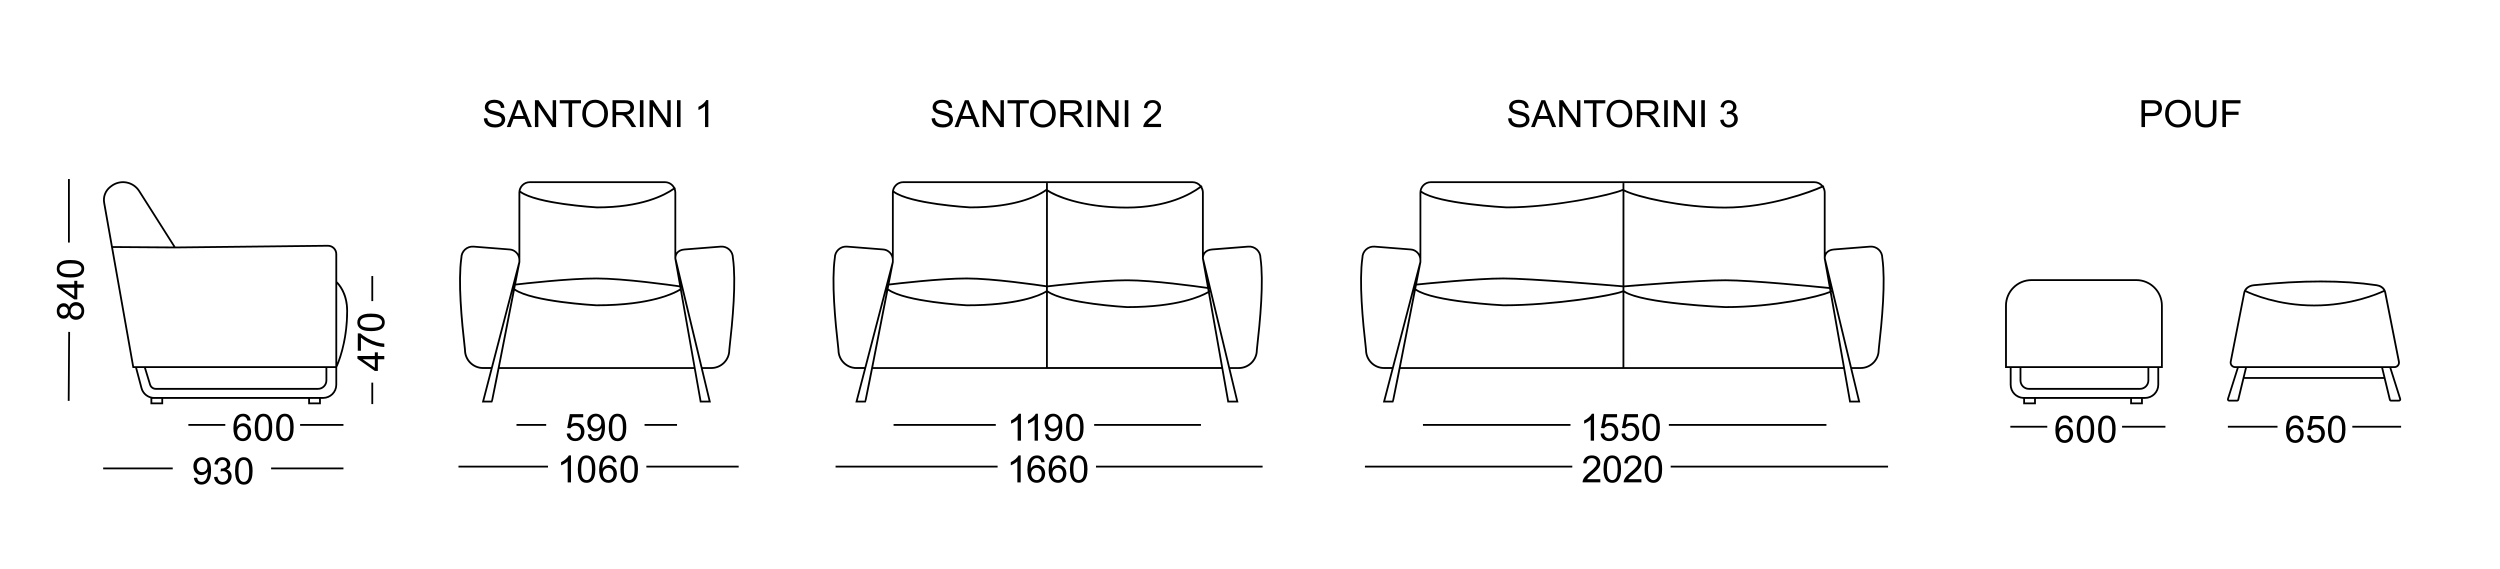 <?xml version="1.0" encoding="utf-8"?>
<!-- Generator: Adobe Illustrator 27.6.1, SVG Export Plug-In . SVG Version: 6.00 Build 0)  -->
<svg version="1.1" id="Layer_2_copy" xmlns="http://www.w3.org/2000/svg" xmlns:xlink="http://www.w3.org/1999/xlink" x="0px"
	 y="0px" viewBox="0 0 1379 314" style="enable-background:new 0 0 1379 314;" xml:space="preserve">
<g>
	<path d="M186,155.28v-15.12c0-1.37-0.54-2.66-1.52-3.63c-0.98-0.97-2.24-1.47-3.65-1.47L96.77,136L77.2,105.13
		c-1.68-2.64-4.41-4.46-7.49-4.99c-3.08-0.53-6.26,0.28-8.73,2.21l-0.49,0.38c-2.8,2.2-4.15,5.74-3.53,9.25l16.05,90.61l0.07,0.41
		h1.51l2.98,11.22c0.72,2.7,2.82,4.73,5.42,5.47V223h7v-3h80v3h7v-3h1.22c4.29,0,7.78-3.49,7.78-7.78V203v-0.39
		c0.6-1.26,6-13.17,6-31.11C192,161.26,187.01,156.2,186,155.28z M61.11,103.51l0.49-0.38c2.24-1.76,5.13-2.49,7.94-2.01
		c2.81,0.48,5.29,2.14,6.82,4.54l19.24,30.33l-33.4-0.24l-4.24-23.95C57.39,108.66,58.6,105.48,61.11,103.51z M62.37,136.75
		L96.22,137l0,0l0.26,0l0.01,0v0l84.35-0.95c1.08,0.01,2.15,0.41,2.93,1.19s1.22,1.81,1.22,2.92V202H73.92L62.37,136.75z
		 M179.54,203v6.86c0,2.28-1.86,4.14-4.14,4.14H85.93c-1.23,0-2.3-0.79-2.67-1.97L80.51,203H179.54z M89,222h-5v-2h1.09H89V222z
		 M176,222h-5v-2h5V222z M185,212.22c0,3.74-3.04,6.78-6.78,6.78H177h-7H90h-4.91c-3.07,0-5.76-2.07-6.55-5.03L75.63,203h3.83
		l2.85,9.32c0.49,1.6,1.95,2.68,3.62,2.68h89.47c2.84,0,5.14-2.31,5.14-5.14V203H185V212.22z M186,200.06v-43.34
		c1.6,1.8,5,6.59,5,14.78C191,185.51,187.68,195.77,186,200.06z"/>
	<path d="M266.44,203.5h4.19l-4.81,18.5h5.5c0.47,0,0.47,0,2.94-12.43c0.37-1.87,0.77-3.91,1.2-6.07h48.29h11.27h47.76l3.2,18.09
		l0.07,0.41h6.09l-4.45-18.5h4.64c5.76,0,10.44-4.68,10.44-10.38c1.91-16.79,3.87-37.75,2-50.9c0-1.86-0.79-3.66-2.15-4.92
		s-3.22-1.91-5.08-1.76l-20.01,1.58c-2.05,0.16-3.59,0.94-4.52,2.19v-33.06c0-0.77-0.15-1.5-0.4-2.18c0.06-0.05,0.13-0.1,0.19-0.15
		l-0.61-0.79c-0.01,0-0.01,0.01-0.02,0.01c-1.08-1.88-3.1-3.14-5.42-3.14h-74.51c-3.45,0-6.25,2.8-6.25,6.25v33.74
		c-1.03-1.59-2.76-2.71-4.76-2.86l-20.01-1.58c-1.86-0.15-3.71,0.5-5.08,1.76c-1.37,1.27-2.15,3.06-2.15,4.85
		c-1.87,13.22,0.09,34.18,2,50.92C256,198.82,260.68,203.5,266.44,203.5z M270.93,221h-3.82l15.8-60.74
		C277.99,185.51,271.75,217.32,270.93,221z M335.02,202.5h-11.27h-48.09c1.17-5.92,2.49-12.65,3.81-19.4
		c1.58-8.07,3.16-16.13,4.46-22.78c9.98,6.62,43.58,8.51,45.06,8.59c30.11,0,43.23-6.79,46.16-8.58l7.46,42.17H335.02z
		 M284.48,157.45c3.35-0.39,29.2-3.36,44.5-3.36c15.33,0,42.44,3.86,45.83,4.35l0.14,0.82c-1.92,1.26-14.54,8.64-45.95,8.64
		c-0.36-0.02-35.64-2-44.88-8.66C284.25,158.63,284.37,158.04,284.48,157.45z M386.89,221l-11.07-62.59L390.87,221H386.89z
		 M377.61,138.1l20.01-1.58c1.6-0.13,3.14,0.41,4.32,1.5c1.18,1.09,1.83,2.58,1.84,4.26c1.85,13.11-0.1,33.99-2,50.78
		c0,5.21-4.24,9.44-9.44,9.44h-4.88l-14.44-60.06v-0.07C373.07,139.89,374.73,138.33,377.61,138.1z M292.25,100.97h74.51
		c1.99,0,3.7,1.12,4.59,2.75c-4.94,3.5-17.58,10.18-42.05,10.18c-0.34-0.02-33.57-2.01-42.2-8.67
		C287.57,102.81,289.7,100.97,292.25,100.97z M287,106.4c9.55,6.55,40.88,8.43,42.27,8.51c24.48,0,37.32-6.64,42.48-10.24
		c0.16,0.5,0.26,1.01,0.26,1.56v36.15c0,0.04-0.01,0.08-0.01,0.12h0.01l0.01,0.09l-0.01,0l2.62,14.82
		c-4.51-0.65-30.65-4.31-45.64-4.31c-14.95,0-39.91,2.82-44.3,3.33c1.34-6.87,2.25-11.51,2.3-11.81l0-1.27l0.01,0
		c0-0.08-0.01-0.16-0.01-0.24L287,106.4z M255,142.21c0-1.61,0.65-3.1,1.83-4.19c1.18-1.09,2.72-1.62,4.32-1.5l20.01,1.58
		c2.71,0.21,4.84,2.51,4.84,5.24v0.04v1.05l-15.11,58.06h-4.45c-5.21,0-9.44-4.24-9.44-9.5C255.09,176.27,253.14,155.39,255,142.21z
		"/>
	<path d="M693.62,137.29c-1.37-1.27-3.23-1.91-5.08-1.76l-20.01,1.58c-2.05,0.16-3.59,0.94-4.52,2.19v-33.06
		c0-1.17-0.33-2.26-0.89-3.19c0,0,0.01-0.01,0.01-0.01l0.16-0.13l-0.61-0.79l-0.15,0.11c-1.15-1.37-2.87-2.24-4.79-2.24H498.25
		c-3.45,0-6.25,2.8-6.25,6.25v33.74c-1.03-1.59-2.76-2.71-4.76-2.86l-20.01-1.58c-1.86-0.15-3.71,0.5-5.08,1.76
		c-1.37,1.27-2.15,3.06-2.15,4.85c-1.87,13.22,0.09,34.18,2,50.92c0,5.76,4.68,10.44,10.44,10.44h4.19l-4.81,18.5h5.5
		c0.47,0,0.47,0,2.94-12.43c0.37-1.87,0.77-3.91,1.2-6.07h48.29h11.27h132.76l3.2,18.09l0.07,0.41h6.09l-4.45-18.5h4.64
		c5.76,0,10.44-4.68,10.44-10.38c1.91-16.79,3.87-37.75,2-50.9C695.77,140.35,694.98,138.55,693.62,137.29z M663.01,106.23v36.15
		c0,0.04-0.01,0.08-0.01,0.12h0.01l0.01,0.09l-0.01,0l2.78,15.7c-6.24-0.9-30.09-4.19-44.08-4.19c-14.84,0-39.68,2.86-43.71,3.34
		L578,105.8c6.06,3.9,21.72,9.2,43.5,9.2c22.48,0,35.56-7.49,40.81-11.35C662.74,104.42,663.01,105.29,663.01,106.23z
		 M666.82,158.41l0.01,0.02c0,0,0,0,0,0L666.82,158.41z M667.13,160.15l-0.12-0.68c0.03,0,0.05,0.01,0.07,0.01l0.16,0.66l-0.03-0.04
		C667.19,160.11,667.16,160.13,667.13,160.15z M490.48,157.45c3.34-0.41,28.1-3.35,42.77-3.35c14.32,0,39.33,3.64,43.74,4.3l0,1.85
		c-3.89,2.73-17.68,7.66-43.71,7.66c-0.35-0.02-34.28-2-43.15-8.66C490.25,158.64,490.37,158.04,490.48,157.45z M577.99,158.44
		c3.64-0.43,28.78-3.35,43.71-3.35c14.19,0,38.61,3.41,44.26,4.22l0.25,1.41c-3.45,2.03-16.25,8.18-44.49,8.18
		c-0.35-0.02-34.75-1.98-43.74-8.67L577.99,158.44z M498.25,100.97h159.51c1.6,0,3.01,0.73,3.98,1.86
		C656.6,106.62,643.72,114,621.5,114c-24.6,0-39.23-6.5-43.5-9.41l0-3.59h-1l0,3.25c-3.27,2.45-15.17,9.65-41.95,9.65
		c-0.34-0.02-33.37-2.01-41.95-8.67C493.57,102.81,495.7,100.97,498.25,100.97z M493,106.4c9.51,6.55,40.64,8.42,42.02,8.5
		c25.68,0,37.92-6.59,41.98-9.42l-0.01,51.9c-4.83-0.72-29.51-4.29-43.74-4.29c-14.33,0-38.2,2.8-42.57,3.32
		c1.34-6.86,2.24-11.5,2.3-11.81l0-1.27l0.01,0c0-0.08-0.01-0.16-0.01-0.24L493,106.4z M472.44,202.5c-5.21,0-9.44-4.24-9.44-9.5
		c-1.91-16.73-3.85-37.61-2-50.79c0-1.61,0.65-3.1,1.83-4.19c1.18-1.09,2.72-1.62,4.32-1.5l20.01,1.58
		c2.71,0.21,4.84,2.51,4.84,5.24v0.04v1.05l-15.11,58.06H472.44z M476.93,221h-3.82l15.8-60.74
		C483.99,185.51,477.75,217.32,476.93,221z M529.75,202.5h-48.09c1.17-5.92,2.49-12.65,3.81-19.4c1.58-8.06,3.15-16.12,4.45-22.77
		c9.65,6.61,41.91,8.5,43.33,8.58c28.85,0,40.72-5.69,43.74-7.48l-0.01,41.08h-35.96H529.75z M577.98,202.5l0.01-41.05
		c10.01,6.53,42.28,8.37,43.71,8.45c27.58,0,40.67-5.87,44.7-8.14l7.2,40.73H577.98z M677.89,221l-10.57-59.78
		c0.06-0.04,0.11-0.07,0.15-0.1L681.87,221H677.89z M692.77,193.06c0,5.21-4.24,9.44-9.44,9.44h-4.88l-14.44-60.06v-0.07
		c0.06-2.49,1.72-4.04,4.6-4.27l20.01-1.58c1.61-0.13,3.14,0.41,4.32,1.5c1.18,1.09,1.83,2.58,1.84,4.26
		C696.63,155.39,694.68,176.27,692.77,193.06z"/>
	<path d="M763.44,203.5h4.19l-4.65,17.87l-0.16,0.63h5.5c0.47,0,0.47,0,2.94-12.43c0.37-1.87,0.77-3.91,1.2-6.07h48.29h38.27h157.76
		l3.27,18.5h6.09l-4.45-18.5h4.64c5.76,0,10.44-4.68,10.44-10.38c1.91-16.79,3.87-37.75,2-50.9c0-1.86-0.79-3.66-2.15-4.92
		c-1.37-1.27-3.22-1.91-5.08-1.76l-20.01,1.58c-2.05,0.16-3.59,0.94-4.52,2.19v-33.06c0-1.17-0.33-2.27-0.89-3.21
		c0.07-0.04,0.14-0.09,0.19-0.12l-0.61-0.79c-0.03,0.02-0.09,0.06-0.16,0.1c-1.15-1.36-2.86-2.23-4.78-2.23h-211.5
		c-3.45,0-6.25,2.8-6.25,6.25v33.74c-1.03-1.59-2.76-2.71-4.76-2.86l-20.01-1.58c-1.85-0.15-3.71,0.5-5.08,1.76
		c-1.37,1.26-2.15,3.06-2.15,4.85c-1.87,13.22,0.09,34.18,2,50.92C753,198.82,757.68,203.5,763.44,203.5z M767.93,221h-3.82
		l15.8-60.74C774.99,185.51,768.75,217.32,767.93,221z M820.75,202.5h-48.09c1.17-5.92,2.49-12.65,3.81-19.4
		c1.58-8.07,3.16-16.12,4.45-22.77c9.84,6.61,46.71,8.5,48.33,8.58c27.08,0,59.69-5.18,65.74-7.6l-0.01,41.19h-35.96H820.75z
		 M781.48,157.46c3.67-0.38,33.01-3.36,47.77-3.36c14.66,0,59.53,3.81,65.74,4.34l0,1.78c-3.62,1.93-37.05,7.68-65.71,7.69
		c-0.39-0.02-39.18-2-48.15-8.65C781.25,158.64,781.37,158.04,781.48,157.46z M1009.82,158.41l0.01,0.05c0,0,0,0,0,0L1009.82,158.41
		z M1010.08,159.49l0.16,0.65l-0.03-0.04c-0.02,0.01-0.05,0.03-0.08,0.05l-0.12-0.66C1010.04,159.48,1010.06,159.49,1010.08,159.49z
		 M1009.2,160.61c-5.62,2.39-30.18,8.29-57.47,8.29c-0.47-0.02-46.59-1.98-55.73-8.67l0-1.78c4.54-0.38,40.61-3.36,55.71-3.36
		c14.51,0,50.23,3.56,57.27,4.28L1009.2,160.61z M895.98,202.5l0.01-41.06c10.57,6.54,53.81,8.39,55.71,8.46
		c26.93,0,51.18-5.62,57.67-8.28l7.23,40.88H895.98z M1020.89,221l-10.57-59.81c0.05-0.03,0.11-0.06,0.16-0.08l14.4,59.89H1020.89z
		 M1011.61,138.1l20.01-1.58c1.61-0.13,3.14,0.41,4.32,1.5c1.18,1.09,1.83,2.58,1.84,4.26c1.85,13.11-0.1,33.99-2,50.78
		c0,5.21-4.24,9.44-9.44,9.44h-4.88l-14.44-60.06v-0.07C1007.07,139.89,1008.73,138.33,1011.61,138.1z M1006.01,106.23v36.15
		c0,0.04-0.01,0.08-0.01,0.12h0.01l0.01,0.09l-0.01,0l2.79,15.76c-7.68-0.78-42.72-4.26-57.09-4.26c-15.05,0-50.82,2.95-55.71,3.36
		l0.01-51.79c6.92,3.54,32.18,9.34,55.5,9.34c24.12,0,48.2-8.86,53.72-11.51C1005.71,104.29,1006.01,105.22,1006.01,106.23z
		 M789.25,100.97h211.5c1.52,0,2.87,0.66,3.83,1.69c-5.3,2.41-28.57,11.34-53.09,11.34c-24.23,0-49.99-6.32-55.5-9.47l0-3.53h-1
		l0,3.22c-3.57,2.1-36.16,9.68-63.96,9.68c-0.38-0.02-38.3-2.01-46.94-8.67C784.57,102.81,786.7,100.97,789.25,100.97z M784,106.39
		c9.73,6.56,45.44,8.43,47.02,8.51c25.79,0,57.94-6.86,63.98-9.57l-0.01,52.1c-6.52-0.56-51.1-4.34-65.74-4.34
		c-14.47,0-42.85,2.85-47.57,3.34c1.34-6.87,2.25-11.52,2.31-11.82l0-1.27l0.01,0c0-0.08-0.01-0.15-0.01-0.23L784,106.39z
		 M752,142.21c0-1.61,0.65-3.1,1.83-4.19c1.18-1.09,2.72-1.62,4.32-1.5l20.01,1.58c2.71,0.21,4.84,2.51,4.84,5.24v0.04v1.05
		l-15.11,58.06h-4.45c-5.21,0-9.44-4.24-9.44-9.5C752.09,176.27,750.14,155.39,752,142.21z"/>
	<path d="M1116,219.98V223h7v-3h52v3h7v-3h1.22c4.29,0,7.78-3.49,7.78-7.78V203h2v-34.4c0-8.05-6.55-14.6-14.6-14.6h-57.81
		c-8.05,0-14.6,6.55-14.6,14.6V203h2.59v9.22C1108.59,216.39,1111.88,219.79,1116,219.98z M1122,222h-5v-2h5V222z M1181,222h-5v-2h5
		V222z M1190,212.22c0,3.74-3.04,6.78-6.78,6.78H1182h-7h-52h-6.63c-3.74,0-6.78-3.04-6.78-6.78V203h4.41v6.86
		c0,2.84,2.31,5.14,5.14,5.14h61.26c2.84,0,5.14-2.31,5.14-5.14V203h4.46V212.22z M1115,203h69.54v6.86c0,2.28-1.86,4.14-4.14,4.14
		h-61.26c-2.29,0-4.14-1.86-4.14-4.14V203z M1107,168.6c0-7.5,6.1-13.6,13.6-13.6h57.81c7.5,0,13.6,6.1,13.6,13.6V202h-85V168.6z"/>
	<path d="M1233.93,221.5c0.57,0,1.05-0.38,1.19-0.93l2.88-11.9V209h76.96l2.8,11.57c0.13,0.55,0.62,0.93,1.19,0.93h4.31
		c0.39,0,0.75-0.18,0.99-0.5c0.23-0.32,0.3-0.72,0.18-1.09l-5.36-16.91h1.72c0.9,0,1.75-0.4,2.32-1.1c0.57-0.7,0.8-1.6,0.63-2.49
		l-7.51-38c-0.3-1.57-1.02-2.66-2.32-3.53c-0.8-0.53-1.77-0.89-2.87-1.05c-18.74-2.78-40.96-2.78-67.93,0
		c-1.64,0.17-3.11,0.81-4.14,1.81c-0.83,0.8-1.33,1.71-1.53,2.77l-7.46,38c-0.17,0.88,0.05,1.79,0.63,2.49
		c0.57,0.7,1.42,1.1,2.32,1.1h0.9l-5.36,16.91c-0.12,0.38-0.05,0.77,0.18,1.09s0.59,0.5,0.99,0.5H1233.93z M1238.16,208l1.21-5
		h74.14l1.21,5H1238.16z M1323.47,220.21c0.03,0.09-0.01,0.16-0.03,0.2s-0.08,0.09-0.18,0.09h-4.31c-0.1,0-0.19-0.07-0.21-0.17
		l-4.2-17.33h3.48L1323.47,220.21z M1243.2,157.83c13.46-1.39,25.72-2.08,36.96-2.08c11.21,0,21.41,0.69,30.73,2.08
		c0.96,0.14,1.79,0.44,2.46,0.9c0.59,0.39,1.02,0.84,1.33,1.37c-3.07,1.44-17.98,7.91-38.18,7.91c-19.77,0-34.13-6.21-37.51-7.82
		c0.18-0.28,0.4-0.56,0.66-0.82C1240.53,158.52,1241.79,157.98,1243.2,157.83z M1231.37,201.27c-0.38-0.46-0.54-1.07-0.42-1.66
		l7.46-38c0.03-0.18,0.09-0.36,0.14-0.53c3.46,1.64,17.98,7.92,37.94,7.92c20.3,0,35.34-6.48,38.57-7.99
		c0.06,0.19,0.12,0.38,0.17,0.6l7.51,38c0.12,0.59-0.04,1.2-0.42,1.66c-0.38,0.47-0.95,0.73-1.55,0.73h-87.87
		C1232.31,202,1231.75,201.73,1231.37,201.27z M1229.41,220.21l5.45-17.21h3.48l-4.2,17.33c-0.02,0.1-0.11,0.17-0.21,0.17h-4.31
		c-0.1,0-0.15-0.06-0.18-0.09C1229.42,220.38,1229.38,220.3,1229.41,220.21z"/>
	<path d="M113.98,252.98c-0.8-0.52-1.68-0.78-2.64-0.78c-1.33,0-2.44,0.46-3.33,1.37s-1.33,2.12-1.33,3.63
		c0,1.46,0.42,2.63,1.27,3.52s1.89,1.33,3.11,1.33c0.73,0,1.42-0.18,2.05-0.54s1.13-0.83,1.49-1.41c0.01,0.16,0.01,0.28,0.01,0.36
		c0,0.75-0.09,1.5-0.27,2.22c-0.18,0.73-0.41,1.31-0.68,1.73c-0.27,0.43-0.61,0.77-1.04,1.03s-0.91,0.38-1.47,0.38
		c-0.65,0-1.19-0.19-1.61-0.56s-0.7-0.97-0.85-1.79l-1.75,0.16c0.15,1.17,0.59,2.07,1.32,2.71c0.73,0.64,1.68,0.96,2.84,0.96
		c1.09,0,2.04-0.29,2.85-0.88s1.42-1.44,1.83-2.56c0.41-1.12,0.62-2.63,0.62-4.52c0-1.82-0.21-3.21-0.62-4.17
		C115.39,254.23,114.78,253.49,113.98,252.98z M113.59,259.56c-0.54,0.59-1.23,0.88-2.08,0.88c-0.84,0-1.54-0.29-2.11-0.88
		s-0.85-1.36-0.85-2.3c0-1.05,0.3-1.91,0.9-2.57c0.6-0.66,1.3-0.99,2.11-0.99c0.78,0,1.45,0.31,2.01,0.92
		c0.56,0.61,0.83,1.44,0.83,2.49S114.13,258.97,113.59,259.56z"/>
	<path d="M124.98,259.05c0.67-0.31,1.18-0.73,1.53-1.25c0.34-0.53,0.52-1.11,0.52-1.75c0-0.67-0.18-1.31-0.54-1.91
		c-0.36-0.6-0.88-1.07-1.56-1.42c-0.68-0.35-1.42-0.52-2.23-0.52c-1.17,0-2.15,0.34-2.94,1.01c-0.79,0.67-1.29,1.62-1.52,2.83
		l1.82,0.32c0.13-0.89,0.44-1.56,0.91-2c0.47-0.44,1.06-0.67,1.77-0.67c0.71,0,1.3,0.22,1.75,0.66c0.45,0.44,0.68,0.99,0.68,1.66
		c0,0.84-0.31,1.47-0.93,1.87c-0.62,0.4-1.32,0.61-2.09,0.61c-0.07,0-0.17-0.01-0.29-0.02l-0.2,1.6c0.51-0.13,0.94-0.2,1.28-0.2
		c0.84,0,1.54,0.27,2.08,0.81c0.55,0.54,0.82,1.23,0.82,2.07c0,0.88-0.29,1.61-0.88,2.2s-1.31,0.89-2.17,0.89
		c-0.72,0-1.33-0.23-1.83-0.68s-0.86-1.2-1.07-2.23l-1.82,0.24c0.12,1.23,0.61,2.24,1.47,3.01c0.86,0.77,1.94,1.16,3.24,1.16
		c1.44,0,2.63-0.45,3.58-1.35c0.94-0.9,1.41-2,1.41-3.29c0-0.96-0.24-1.75-0.73-2.39C126.54,259.67,125.86,259.25,124.98,259.05z"/>
	<path d="M138.08,254.06c-0.39-0.6-0.89-1.06-1.49-1.38c-0.6-0.32-1.3-0.48-2.09-0.48c-1.08,0-1.97,0.29-2.68,0.87
		c-0.71,0.58-1.25,1.4-1.61,2.47c-0.36,1.07-0.54,2.48-0.54,4.23c0,2.78,0.49,4.79,1.46,6.02c0.81,1.02,1.94,1.54,3.36,1.54
		c1.08,0,1.98-0.29,2.69-0.87c0.71-0.58,1.24-1.41,1.6-2.48c0.36-1.07,0.54-2.47,0.54-4.21c0-1.47-0.11-2.64-0.33-3.5
		C138.77,255.4,138.47,254.67,138.08,254.06z M136.6,264.62c-0.57,0.81-1.27,1.21-2.11,1.21c-0.84,0-1.54-0.4-2.11-1.21
		c-0.57-0.8-0.85-2.42-0.85-4.85s0.31-4.1,0.94-5c0.5-0.71,1.17-1.06,2-1.06c0.85,0,1.56,0.4,2.13,1.2c0.57,0.8,0.85,2.42,0.85,4.86
		C137.46,262.19,137.17,263.81,136.6,264.62z"/>
	<rect x="149.54" y="257.88" width="39.91" height="1"/>
	<rect x="56.9" y="257.88" width="38.38" height="1"/>
	<path d="M312.17,253.18c-0.76,0.68-1.65,1.26-2.67,1.74v1.76c0.57-0.21,1.2-0.52,1.91-0.94c0.71-0.42,1.29-0.83,1.72-1.25v11.59
		h1.82V251.2h-1.17C313.47,251.84,312.93,252.5,312.17,253.18z"/>
	<path d="M327.14,253.06c-0.39-0.6-0.89-1.06-1.49-1.38c-0.6-0.32-1.3-0.48-2.09-0.48c-1.08,0-1.97,0.29-2.68,0.87
		c-0.71,0.58-1.25,1.4-1.61,2.47c-0.36,1.07-0.54,2.48-0.54,4.23c0,2.78,0.49,4.79,1.46,6.02c0.81,1.02,1.94,1.54,3.36,1.54
		c1.08,0,1.98-0.29,2.69-0.87c0.71-0.58,1.24-1.41,1.6-2.48c0.36-1.07,0.54-2.47,0.54-4.21c0-1.47-0.11-2.64-0.33-3.5
		C327.83,254.4,327.53,253.67,327.14,253.06z M325.67,263.62c-0.57,0.81-1.27,1.21-2.11,1.21c-0.84,0-1.54-0.4-2.11-1.21
		c-0.57-0.8-0.85-2.42-0.85-4.85s0.31-4.1,0.94-5c0.5-0.71,1.17-1.06,2-1.06c0.85,0,1.56,0.4,2.13,1.2c0.57,0.8,0.85,2.42,0.85,4.86
		C326.52,261.19,326.24,262.81,325.67,263.62z"/>
	<path d="M335.9,256.46c-0.69,0-1.36,0.16-1.99,0.48s-1.17,0.82-1.61,1.49c0.01-1.48,0.19-2.62,0.52-3.43
		c0.33-0.8,0.78-1.41,1.35-1.83c0.44-0.32,0.95-0.48,1.53-0.48c0.72,0,1.33,0.26,1.82,0.78c0.3,0.32,0.53,0.84,0.69,1.56l1.81-0.14
		c-0.15-1.15-0.59-2.05-1.34-2.71s-1.7-0.98-2.86-0.98c-1.56,0-2.81,0.57-3.73,1.7c-1.06,1.3-1.59,3.38-1.59,6.24
		c0,2.56,0.48,4.4,1.44,5.51c0.96,1.11,2.19,1.67,3.71,1.67c0.89,0,1.68-0.21,2.38-0.64c0.7-0.42,1.25-1.04,1.65-1.83
		c0.4-0.8,0.6-1.66,0.6-2.59c0-1.41-0.43-2.57-1.28-3.46C338.14,256.91,337.11,256.46,335.9,256.46z M337.58,263.9
		c-0.55,0.62-1.21,0.93-1.98,0.93c-0.53,0-1.03-0.15-1.51-0.45c-0.48-0.3-0.85-0.74-1.12-1.31c-0.27-0.57-0.4-1.17-0.4-1.8
		c0-0.96,0.29-1.73,0.86-2.32c0.57-0.59,1.27-0.88,2.09-0.88c0.83,0,1.52,0.29,2.06,0.88c0.55,0.59,0.82,1.4,0.82,2.42
		C338.41,262.44,338.13,263.28,337.58,263.9z"/>
	<path d="M350.65,253.06c-0.39-0.6-0.89-1.06-1.49-1.38c-0.6-0.32-1.3-0.48-2.09-0.48c-1.08,0-1.97,0.29-2.68,0.87
		c-0.71,0.58-1.25,1.4-1.61,2.47c-0.36,1.07-0.54,2.48-0.54,4.23c0,2.78,0.49,4.79,1.46,6.02c0.81,1.02,1.94,1.54,3.36,1.54
		c1.08,0,1.98-0.29,2.69-0.87c0.71-0.58,1.24-1.41,1.6-2.48c0.36-1.07,0.54-2.47,0.54-4.21c0-1.47-0.11-2.64-0.33-3.5
		C351.35,254.4,351.04,253.67,350.65,253.06z M349.18,263.62c-0.57,0.81-1.27,1.21-2.11,1.21c-0.84,0-1.54-0.4-2.11-1.21
		c-0.57-0.8-0.85-2.42-0.85-4.85s0.31-4.1,0.94-5c0.5-0.71,1.17-1.06,2-1.06c0.85,0,1.56,0.4,2.13,1.2c0.57,0.8,0.85,2.42,0.85,4.86
		C350.04,261.19,349.75,262.81,349.18,263.62z"/>
	<rect x="356.54" y="256.88" width="50.91" height="1"/>
	<rect x="252.9" y="256.88" width="49.38" height="1"/>
	<path d="M321.21,241.52c0.78-0.98,1.17-2.14,1.17-3.48c0-1.41-0.44-2.56-1.33-3.46c-0.89-0.9-1.98-1.34-3.27-1.34
		c-0.98,0-1.91,0.31-2.8,0.93l0.8-3.98h5.91v-1.74h-7.37l-1.43,7.61l1.71,0.22c0.27-0.42,0.64-0.77,1.11-1.04
		c0.47-0.27,1-0.4,1.59-0.4c0.94,0,1.71,0.3,2.29,0.9s0.87,1.42,0.87,2.46c0,1.09-0.3,1.97-0.91,2.63
		c-0.61,0.66-1.35,0.99-2.22,0.99c-0.73,0-1.35-0.23-1.86-0.7s-0.84-1.17-0.98-2.1l-1.91,0.16c0.12,1.25,0.61,2.25,1.46,3
		s1.95,1.13,3.3,1.13C318.96,243.32,320.26,242.72,321.21,241.52z"/>
	<path d="M333.08,239.88c0.41-1.12,0.62-2.63,0.62-4.52c0-1.82-0.21-3.21-0.62-4.17c-0.41-0.96-1.02-1.7-1.82-2.22
		c-0.8-0.52-1.68-0.78-2.64-0.78c-1.33,0-2.44,0.46-3.33,1.37s-1.33,2.12-1.33,3.63c0,1.46,0.42,2.63,1.27,3.52s1.89,1.33,3.11,1.33
		c0.73,0,1.42-0.18,2.05-0.54s1.13-0.83,1.49-1.41c0.01,0.16,0.01,0.28,0.01,0.36c0,0.75-0.09,1.5-0.27,2.22
		c-0.18,0.73-0.41,1.31-0.68,1.73c-0.27,0.43-0.61,0.77-1.04,1.03s-0.91,0.38-1.47,0.38c-0.65,0-1.19-0.19-1.61-0.56
		s-0.7-0.97-0.85-1.79l-1.75,0.16c0.15,1.17,0.59,2.07,1.32,2.71c0.73,0.64,1.68,0.96,2.84,0.96c1.09,0,2.04-0.29,2.85-0.88
		S332.67,241,333.08,239.88z M330.86,235.56c-0.54,0.59-1.23,0.88-2.08,0.88c-0.84,0-1.54-0.29-2.11-0.88s-0.85-1.36-0.85-2.3
		c0-1.05,0.3-1.91,0.9-2.57c0.6-0.66,1.3-0.99,2.11-0.99c0.78,0,1.45,0.31,2.01,0.92c0.56,0.61,0.83,1.44,0.83,2.49
		S331.41,234.97,330.86,235.56z"/>
	<path d="M344.92,239.97c0.36-1.07,0.54-2.47,0.54-4.21c0-1.47-0.11-2.64-0.33-3.5c-0.22-0.87-0.53-1.6-0.92-2.2
		c-0.39-0.6-0.89-1.06-1.49-1.38c-0.6-0.32-1.3-0.48-2.09-0.48c-1.08,0-1.97,0.29-2.68,0.87c-0.71,0.58-1.25,1.4-1.61,2.47
		c-0.36,1.07-0.54,2.48-0.54,4.23c0,2.78,0.49,4.79,1.46,6.02c0.81,1.02,1.94,1.54,3.36,1.54c1.08,0,1.98-0.29,2.69-0.87
		C344.03,241.87,344.56,241.04,344.92,239.97z M340.63,241.83c-0.84,0-1.54-0.4-2.11-1.21c-0.57-0.8-0.85-2.42-0.85-4.85
		s0.31-4.1,0.94-5c0.5-0.71,1.17-1.06,2-1.06c0.85,0,1.56,0.4,2.13,1.2c0.57,0.8,0.85,2.42,0.85,4.86c0,2.42-0.28,4.04-0.85,4.85
		C342.16,241.42,341.46,241.83,340.63,241.83z"/>
	<rect x="355.54" y="233.88" width="17.91" height="1"/>
	<rect x="284.9" y="233.88" width="16.38" height="1"/>
	<path d="M560.22,253.18c-0.76,0.68-1.65,1.26-2.67,1.74v1.76c0.57-0.21,1.2-0.52,1.91-0.94c0.71-0.42,1.29-0.83,1.72-1.25v11.59
		h1.82V251.2h-1.17C561.52,251.84,560.98,252.5,560.22,253.18z"/>
	<path d="M572.12,256.46c-0.69,0-1.36,0.16-1.99,0.48s-1.17,0.82-1.61,1.49c0.01-1.48,0.19-2.62,0.52-3.43
		c0.33-0.8,0.78-1.41,1.35-1.83c0.44-0.32,0.95-0.48,1.53-0.48c0.72,0,1.33,0.26,1.82,0.78c0.3,0.32,0.53,0.84,0.69,1.56l1.81-0.14
		c-0.15-1.15-0.59-2.05-1.34-2.71s-1.7-0.98-2.86-0.98c-1.56,0-2.81,0.57-3.73,1.7c-1.06,1.3-1.59,3.38-1.59,6.24
		c0,2.56,0.48,4.4,1.44,5.51c0.96,1.11,2.19,1.67,3.71,1.67c0.89,0,1.68-0.21,2.38-0.64c0.7-0.42,1.25-1.04,1.65-1.83
		c0.4-0.8,0.6-1.66,0.6-2.59c0-1.41-0.43-2.57-1.28-3.46C574.37,256.91,573.33,256.46,572.12,256.46z M573.81,263.9
		c-0.55,0.62-1.21,0.93-1.98,0.93c-0.53,0-1.03-0.15-1.51-0.45c-0.48-0.3-0.85-0.74-1.12-1.31c-0.27-0.57-0.4-1.17-0.4-1.8
		c0-0.96,0.29-1.73,0.86-2.32c0.57-0.59,1.27-0.88,2.09-0.88c0.83,0,1.52,0.29,2.06,0.88c0.55,0.59,0.82,1.4,0.82,2.42
		C574.64,262.44,574.36,263.28,573.81,263.9z"/>
	<path d="M583.84,256.46c-0.69,0-1.36,0.16-1.99,0.48s-1.17,0.82-1.61,1.49c0.01-1.48,0.19-2.62,0.52-3.43
		c0.33-0.8,0.78-1.41,1.35-1.83c0.44-0.32,0.95-0.48,1.53-0.48c0.72,0,1.33,0.26,1.82,0.78c0.3,0.32,0.53,0.84,0.69,1.56l1.81-0.14
		c-0.15-1.15-0.59-2.05-1.34-2.71s-1.7-0.98-2.86-0.98c-1.56,0-2.81,0.57-3.73,1.7c-1.06,1.3-1.59,3.38-1.59,6.24
		c0,2.56,0.48,4.4,1.44,5.51c0.96,1.11,2.19,1.67,3.71,1.67c0.89,0,1.68-0.21,2.38-0.64c0.7-0.42,1.25-1.04,1.65-1.83
		c0.4-0.8,0.6-1.66,0.6-2.59c0-1.41-0.43-2.57-1.28-3.46C586.09,256.91,585.06,256.46,583.84,256.46z M585.53,263.9
		c-0.55,0.62-1.21,0.93-1.98,0.93c-0.53,0-1.03-0.15-1.51-0.45c-0.48-0.3-0.85-0.74-1.12-1.31c-0.27-0.57-0.4-1.17-0.4-1.8
		c0-0.96,0.29-1.73,0.86-2.32c0.57-0.59,1.27-0.88,2.09-0.88c0.83,0,1.52,0.29,2.06,0.88c0.55,0.59,0.82,1.4,0.82,2.42
		C586.36,262.44,586.08,263.28,585.53,263.9z"/>
	<path d="M598.6,253.06c-0.39-0.6-0.89-1.06-1.49-1.38c-0.6-0.32-1.3-0.48-2.09-0.48c-1.08,0-1.97,0.29-2.68,0.87
		c-0.71,0.58-1.25,1.4-1.61,2.47c-0.36,1.07-0.54,2.48-0.54,4.23c0,2.78,0.49,4.79,1.46,6.02c0.81,1.02,1.94,1.54,3.36,1.54
		c1.08,0,1.98-0.29,2.69-0.87c0.71-0.58,1.24-1.41,1.6-2.48c0.36-1.07,0.54-2.47,0.54-4.21c0-1.47-0.11-2.64-0.33-3.5
		C599.3,254.4,598.99,253.67,598.6,253.06z M597.13,263.62c-0.57,0.81-1.27,1.21-2.11,1.21c-0.84,0-1.54-0.4-2.11-1.21
		c-0.57-0.8-0.85-2.42-0.85-4.85s0.31-4.1,0.94-5c0.5-0.71,1.17-1.06,2-1.06c0.85,0,1.56,0.4,2.13,1.2c0.57,0.8,0.85,2.42,0.85,4.86
		C597.99,261.19,597.7,262.81,597.13,263.62z"/>
	<rect x="604.54" y="256.88" width="91.91" height="1"/>
	<rect x="460.9" y="256.88" width="89.38" height="1"/>
	<path d="M560.37,230.18c-0.76,0.68-1.65,1.26-2.67,1.74v1.76c0.57-0.21,1.2-0.52,1.91-0.94c0.71-0.42,1.29-0.83,1.72-1.25v11.59
		h1.82V228.2h-1.17C561.67,228.84,561.13,229.5,560.37,230.18z"/>
	<path d="M572.52,243.07V228.2h-1.17c-0.32,0.64-0.86,1.3-1.62,1.98c-0.76,0.68-1.65,1.26-2.67,1.74v1.76
		c0.57-0.21,1.2-0.52,1.91-0.94c0.71-0.42,1.29-0.83,1.72-1.25v11.59H572.52z"/>
	<path d="M583.49,242.44c0.81-0.59,1.42-1.44,1.83-2.56c0.41-1.12,0.62-2.63,0.62-4.52c0-1.82-0.21-3.21-0.62-4.17
		c-0.41-0.96-1.02-1.7-1.82-2.22c-0.8-0.52-1.68-0.78-2.64-0.78c-1.33,0-2.44,0.46-3.33,1.37s-1.33,2.12-1.33,3.63
		c0,1.46,0.42,2.63,1.27,3.52s1.89,1.33,3.11,1.33c0.73,0,1.42-0.18,2.05-0.54s1.13-0.83,1.49-1.41c0.01,0.16,0.01,0.28,0.01,0.36
		c0,0.75-0.09,1.5-0.27,2.22c-0.18,0.73-0.41,1.31-0.68,1.73c-0.27,0.43-0.61,0.77-1.04,1.03s-0.91,0.38-1.47,0.38
		c-0.65,0-1.19-0.19-1.61-0.56s-0.7-0.97-0.85-1.79l-1.75,0.16c0.15,1.17,0.59,2.07,1.32,2.71c0.73,0.64,1.68,0.96,2.84,0.96
		C581.73,243.32,582.68,243.03,583.49,242.44z M583.11,235.56c-0.54,0.59-1.23,0.88-2.08,0.88c-0.84,0-1.54-0.29-2.11-0.88
		s-0.85-1.36-0.85-2.3c0-1.05,0.3-1.91,0.9-2.57c0.6-0.66,1.3-0.99,2.11-0.99c0.78,0,1.45,0.31,2.01,0.92
		c0.56,0.61,0.83,1.44,0.83,2.49S583.65,234.97,583.11,235.56z"/>
	<path d="M595.56,242.45c0.71-0.58,1.24-1.41,1.6-2.48c0.36-1.07,0.54-2.47,0.54-4.21c0-1.47-0.11-2.64-0.33-3.5
		c-0.22-0.87-0.53-1.6-0.92-2.2c-0.39-0.6-0.89-1.06-1.49-1.38c-0.6-0.32-1.3-0.48-2.09-0.48c-1.08,0-1.97,0.29-2.68,0.87
		c-0.71,0.58-1.25,1.4-1.61,2.47c-0.36,1.07-0.54,2.48-0.54,4.23c0,2.78,0.49,4.79,1.46,6.02c0.81,1.02,1.94,1.54,3.36,1.54
		C593.96,243.32,594.85,243.03,595.56,242.45z M590.77,240.62c-0.57-0.8-0.85-2.42-0.85-4.85s0.31-4.1,0.94-5
		c0.5-0.71,1.17-1.06,2-1.06c0.85,0,1.56,0.4,2.13,1.2c0.57,0.8,0.85,2.42,0.85,4.86c0,2.42-0.28,4.04-0.85,4.85
		c-0.57,0.81-1.27,1.21-2.11,1.21C592.04,241.83,591.33,241.43,590.77,240.62z"/>
	<rect x="603.54" y="233.88" width="58.91" height="1"/>
	<rect x="492.9" y="233.88" width="56.38" height="1"/>
	<path d="M876.24,263.34c0.31-0.33,1.01-0.95,2.1-1.86c1.31-1.1,2.24-1.97,2.8-2.61c0.56-0.63,0.96-1.24,1.21-1.81
		c0.24-0.57,0.36-1.16,0.36-1.75c0-1.17-0.41-2.14-1.24-2.93c-0.83-0.79-1.95-1.18-3.37-1.18c-1.41,0-2.53,0.37-3.37,1.1
		c-0.83,0.73-1.32,1.79-1.44,3.19l1.87,0.19c0.01-0.93,0.27-1.66,0.8-2.18s1.23-0.79,2.1-0.79c0.83,0,1.5,0.25,2.02,0.74
		c0.52,0.5,0.77,1.1,0.77,1.82c0,0.69-0.28,1.42-0.85,2.19c-0.57,0.77-1.65,1.82-3.26,3.14c-1.04,0.85-1.83,1.6-2.38,2.24
		c-0.55,0.65-0.95,1.3-1.2,1.97c-0.15,0.4-0.23,0.82-0.21,1.26h9.79v-1.75h-7.26C875.67,263.99,875.93,263.66,876.24,263.34z"/>
	<path d="M892.92,253.06c-0.39-0.6-0.89-1.06-1.49-1.38c-0.6-0.32-1.3-0.48-2.09-0.48c-1.08,0-1.97,0.29-2.68,0.87
		c-0.71,0.58-1.25,1.4-1.61,2.47c-0.36,1.07-0.54,2.48-0.54,4.23c0,2.78,0.49,4.79,1.46,6.02c0.81,1.02,1.94,1.54,3.36,1.54
		c1.08,0,1.98-0.29,2.69-0.87c0.71-0.58,1.24-1.41,1.6-2.48s0.54-2.47,0.54-4.21c0-1.47-0.11-2.64-0.33-3.5
		C893.62,254.4,893.31,253.67,892.92,253.06z M891.45,263.62c-0.57,0.81-1.27,1.21-2.11,1.21s-1.54-0.4-2.11-1.21
		c-0.57-0.8-0.85-2.42-0.85-4.85s0.31-4.1,0.94-5c0.5-0.71,1.17-1.06,2-1.06c0.85,0,1.56,0.4,2.13,1.2s0.85,2.42,0.85,4.86
		C892.3,261.19,892.02,262.81,891.45,263.62z"/>
	<path d="M898.9,263.34c0.31-0.33,1.01-0.95,2.1-1.86c1.31-1.1,2.24-1.97,2.8-2.61c0.56-0.63,0.96-1.24,1.21-1.81
		c0.24-0.57,0.36-1.16,0.36-1.75c0-1.17-0.41-2.14-1.24-2.93c-0.83-0.79-1.95-1.18-3.37-1.18c-1.41,0-2.53,0.37-3.37,1.1
		c-0.83,0.73-1.32,1.79-1.44,3.19l1.87,0.19c0.01-0.93,0.27-1.66,0.8-2.18s1.23-0.79,2.1-0.79c0.83,0,1.5,0.25,2.02,0.74
		c0.52,0.5,0.77,1.1,0.77,1.82c0,0.69-0.28,1.42-0.85,2.19c-0.57,0.77-1.65,1.82-3.26,3.14c-1.04,0.85-1.83,1.6-2.38,2.24
		c-0.55,0.65-0.95,1.3-1.2,1.97c-0.15,0.4-0.23,0.82-0.21,1.26h9.79v-1.75h-7.26C898.34,263.99,898.59,263.66,898.9,263.34z"/>
	<path d="M915.58,253.06c-0.39-0.6-0.89-1.06-1.49-1.38c-0.6-0.32-1.3-0.48-2.09-0.48c-1.08,0-1.97,0.29-2.68,0.87
		c-0.71,0.58-1.25,1.4-1.61,2.47c-0.36,1.07-0.54,2.48-0.54,4.23c0,2.78,0.49,4.79,1.46,6.02c0.82,1.02,1.94,1.54,3.37,1.54
		c1.08,0,1.98-0.29,2.69-0.87c0.71-0.58,1.24-1.41,1.6-2.48c0.36-1.07,0.54-2.47,0.54-4.21c0-1.47-0.11-2.64-0.33-3.5
		C916.28,254.4,915.98,253.67,915.58,253.06z M914.12,263.62c-0.57,0.81-1.27,1.21-2.11,1.21c-0.84,0-1.54-0.4-2.11-1.21
		c-0.57-0.8-0.85-2.42-0.85-4.85s0.31-4.1,0.94-5c0.5-0.71,1.17-1.06,2-1.06c0.85,0,1.56,0.4,2.13,1.2c0.57,0.8,0.85,2.42,0.85,4.86
		C914.97,261.19,914.68,262.81,914.12,263.62z"/>
	<rect x="921.54" y="256.88" width="119.91" height="1"/>
	<rect x="752.9" y="256.88" width="114.38" height="1"/>
	<path d="M879.27,243.07V228.2h-1.17c-0.32,0.64-0.86,1.3-1.62,1.98c-0.76,0.68-1.65,1.26-2.67,1.74v1.76
		c0.57-0.21,1.2-0.52,1.91-0.94c0.71-0.42,1.29-0.83,1.72-1.25v11.59H879.27z"/>
	<path d="M891.48,241.52c0.78-0.98,1.17-2.14,1.17-3.48c0-1.41-0.44-2.56-1.33-3.46c-0.89-0.9-1.98-1.34-3.27-1.34
		c-0.98,0-1.91,0.31-2.8,0.93l0.8-3.98h5.91v-1.74h-7.37l-1.43,7.61l1.71,0.22c0.27-0.42,0.64-0.77,1.11-1.04
		c0.47-0.27,1-0.4,1.59-0.4c0.94,0,1.71,0.3,2.29,0.9c0.58,0.6,0.87,1.42,0.87,2.46c0,1.09-0.3,1.97-0.91,2.63s-1.35,0.99-2.22,0.99
		c-0.73,0-1.35-0.23-1.86-0.7c-0.51-0.47-0.84-1.17-0.98-2.1l-1.91,0.16c0.12,1.25,0.61,2.25,1.46,3c0.85,0.75,1.95,1.13,3.3,1.13
		C889.24,243.32,890.53,242.72,891.48,241.52z"/>
	<path d="M899.14,241.83c-0.73,0-1.35-0.23-1.86-0.7c-0.52-0.47-0.84-1.17-0.99-2.1l-1.91,0.16c0.12,1.25,0.61,2.25,1.46,3
		c0.85,0.75,1.95,1.13,3.3,1.13c1.64,0,2.94-0.6,3.89-1.8c0.78-0.98,1.17-2.14,1.17-3.48c0-1.41-0.44-2.56-1.33-3.46
		c-0.89-0.9-1.98-1.34-3.27-1.34c-0.98,0-1.91,0.31-2.8,0.93l0.8-3.98h5.91v-1.74h-7.37l-1.43,7.61l1.71,0.22
		c0.27-0.42,0.64-0.77,1.11-1.04s1-0.4,1.59-0.4c0.94,0,1.71,0.3,2.29,0.9c0.58,0.6,0.87,1.42,0.87,2.46c0,1.09-0.3,1.97-0.91,2.63
		C900.76,241.5,900.02,241.83,899.14,241.83z"/>
	<path d="M910.76,243.32c1.08,0,1.98-0.29,2.69-0.87c0.71-0.58,1.24-1.41,1.6-2.48c0.36-1.07,0.54-2.47,0.54-4.21
		c0-1.47-0.11-2.64-0.33-3.5c-0.22-0.87-0.53-1.6-0.92-2.2c-0.39-0.6-0.89-1.06-1.49-1.38c-0.6-0.32-1.3-0.48-2.09-0.48
		c-1.08,0-1.97,0.29-2.68,0.87c-0.71,0.58-1.25,1.4-1.61,2.47c-0.36,1.07-0.54,2.48-0.54,4.23c0,2.78,0.49,4.79,1.46,6.02
		C908.21,242.81,909.33,243.32,910.76,243.32z M908.74,230.76c0.5-0.71,1.17-1.06,2-1.06c0.85,0,1.56,0.4,2.13,1.2
		c0.57,0.8,0.85,2.42,0.85,4.86c0,2.42-0.29,4.04-0.85,4.85c-0.57,0.81-1.27,1.21-2.11,1.21c-0.84,0-1.54-0.4-2.11-1.21
		c-0.57-0.8-0.85-2.42-0.85-4.85S908.12,231.67,908.74,230.76z"/>
	<rect x="920.54" y="233.88" width="86.91" height="1"/>
	<rect x="784.9" y="233.88" width="81.38" height="1"/>
	<path d="M132.43,230.18c0.44-0.32,0.95-0.48,1.53-0.48c0.72,0,1.33,0.26,1.82,0.78c0.3,0.32,0.53,0.84,0.69,1.56l1.81-0.14
		c-0.15-1.15-0.59-2.05-1.34-2.71s-1.7-0.98-2.86-0.98c-1.56,0-2.81,0.57-3.73,1.7c-1.06,1.3-1.59,3.38-1.59,6.24
		c0,2.56,0.48,4.4,1.44,5.51c0.96,1.11,2.19,1.67,3.71,1.67c0.89,0,1.68-0.21,2.38-0.64c0.7-0.42,1.25-1.04,1.65-1.83
		c0.4-0.8,0.6-1.66,0.6-2.59c0-1.41-0.43-2.57-1.28-3.46c-0.85-0.89-1.88-1.34-3.1-1.34c-0.69,0-1.36,0.16-1.99,0.48
		s-1.17,0.82-1.61,1.49c0.01-1.48,0.19-2.62,0.52-3.43C131.41,231.21,131.86,230.6,132.43,230.18z M131.7,235.95
		c0.57-0.59,1.27-0.88,2.09-0.88c0.83,0,1.52,0.29,2.06,0.88c0.55,0.59,0.82,1.4,0.82,2.42c0,1.06-0.28,1.91-0.83,2.53
		c-0.55,0.62-1.21,0.93-1.98,0.93c-0.53,0-1.03-0.15-1.51-0.45c-0.48-0.3-0.85-0.74-1.12-1.31c-0.27-0.57-0.4-1.17-0.4-1.8
		C130.85,237.31,131.13,236.54,131.7,235.95z"/>
	<path d="M150.17,235.77c0-1.47-0.11-2.64-0.33-3.5c-0.22-0.87-0.53-1.6-0.92-2.2c-0.39-0.6-0.89-1.06-1.49-1.38
		c-0.6-0.32-1.3-0.48-2.09-0.48c-1.08,0-1.97,0.29-2.68,0.87c-0.71,0.58-1.25,1.4-1.61,2.47c-0.36,1.07-0.54,2.48-0.54,4.23
		c0,2.78,0.49,4.79,1.46,6.02c0.81,1.02,1.94,1.54,3.36,1.54c1.08,0,1.98-0.29,2.69-0.87c0.71-0.58,1.24-1.41,1.6-2.48
		C149.99,238.91,150.17,237.5,150.17,235.77z M147.45,240.62c-0.57,0.81-1.27,1.21-2.11,1.21c-0.84,0-1.54-0.4-2.11-1.21
		c-0.57-0.8-0.85-2.42-0.85-4.85s0.31-4.1,0.94-5c0.5-0.71,1.17-1.06,2-1.06c0.85,0,1.56,0.4,2.13,1.2c0.57,0.8,0.85,2.42,0.85,4.86
		C148.3,238.19,148.02,239.81,147.45,240.62z"/>
	<path d="M157.14,243.32c1.08,0,1.98-0.29,2.69-0.87c0.71-0.58,1.24-1.41,1.6-2.48c0.36-1.07,0.54-2.47,0.54-4.21
		c0-1.47-0.11-2.64-0.33-3.5c-0.22-0.87-0.53-1.6-0.92-2.2c-0.39-0.6-0.89-1.06-1.49-1.38c-0.6-0.32-1.3-0.48-2.09-0.48
		c-1.08,0-1.97,0.29-2.68,0.87c-0.71,0.58-1.25,1.4-1.61,2.47c-0.36,1.07-0.54,2.48-0.54,4.23c0,2.78,0.49,4.79,1.46,6.02
		C154.59,242.81,155.71,243.32,157.14,243.32z M155.12,230.76c0.5-0.71,1.17-1.06,2-1.06c0.85,0,1.56,0.4,2.13,1.2
		c0.57,0.8,0.85,2.42,0.85,4.86c0,2.42-0.28,4.04-0.85,4.85c-0.57,0.81-1.27,1.21-2.11,1.21c-0.84,0-1.54-0.4-2.11-1.21
		c-0.57-0.8-0.85-2.42-0.85-4.85S154.49,231.67,155.12,230.76z"/>
	<rect x="165.54" y="233.88" width="23.91" height="1"/>
	<rect x="103.9" y="233.88" width="20.38" height="1"/>
	<path d="M1139.16,234.46c-0.69,0-1.36,0.16-1.99,0.48c-0.63,0.32-1.17,0.82-1.61,1.49c0.01-1.48,0.18-2.62,0.51-3.43
		c0.33-0.8,0.78-1.41,1.35-1.83c0.44-0.32,0.95-0.48,1.53-0.48c0.72,0,1.33,0.26,1.82,0.78c0.3,0.32,0.53,0.84,0.69,1.56l1.81-0.14
		c-0.15-1.15-0.59-2.05-1.34-2.71s-1.7-0.98-2.86-0.98c-1.56,0-2.81,0.57-3.73,1.7c-1.06,1.3-1.59,3.38-1.59,6.24
		c0,2.56,0.48,4.4,1.43,5.51s2.19,1.67,3.71,1.67c0.89,0,1.68-0.21,2.38-0.64c0.7-0.42,1.25-1.04,1.65-1.83s0.6-1.66,0.6-2.59
		c0-1.41-0.43-2.57-1.28-3.46C1141.4,234.91,1140.37,234.46,1139.16,234.46z M1140.85,241.9c-0.55,0.62-1.21,0.93-1.98,0.93
		c-0.53,0-1.03-0.15-1.51-0.45c-0.48-0.3-0.85-0.74-1.12-1.31c-0.27-0.57-0.4-1.17-0.4-1.8c0-0.96,0.29-1.73,0.86-2.32
		s1.27-0.88,2.09-0.88c0.83,0,1.51,0.29,2.06,0.88s0.82,1.4,0.82,2.42C1141.67,240.44,1141.4,241.28,1140.85,241.9z"/>
	<path d="M1153.92,231.06c-0.39-0.6-0.89-1.06-1.49-1.38c-0.6-0.32-1.3-0.48-2.09-0.48c-1.08,0-1.97,0.29-2.68,0.87
		c-0.71,0.58-1.25,1.4-1.61,2.47c-0.36,1.07-0.54,2.48-0.54,4.23c0,2.78,0.49,4.79,1.46,6.02c0.82,1.02,1.94,1.54,3.37,1.54
		c1.08,0,1.98-0.29,2.69-0.87c0.71-0.58,1.24-1.41,1.6-2.48c0.36-1.07,0.54-2.47,0.54-4.21c0-1.47-0.11-2.64-0.33-3.5
		C1154.62,232.4,1154.31,231.67,1153.92,231.06z M1152.45,241.62c-0.57,0.81-1.27,1.21-2.11,1.21c-0.84,0-1.54-0.4-2.11-1.21
		c-0.57-0.8-0.85-2.42-0.85-4.85s0.31-4.1,0.94-5c0.5-0.71,1.17-1.06,2-1.06c0.85,0,1.56,0.4,2.13,1.2c0.57,0.8,0.85,2.42,0.85,4.86
		C1153.3,239.19,1153.02,240.81,1152.45,241.62z"/>
	<path d="M1165.72,231.06c-0.39-0.6-0.89-1.06-1.49-1.38c-0.6-0.32-1.3-0.48-2.09-0.48c-1.08,0-1.97,0.29-2.68,0.87
		c-0.71,0.58-1.25,1.4-1.61,2.47c-0.36,1.07-0.54,2.48-0.54,4.23c0,2.78,0.49,4.79,1.46,6.02c0.82,1.02,1.94,1.54,3.37,1.54
		c1.08,0,1.98-0.29,2.69-0.87c0.71-0.58,1.24-1.41,1.6-2.48c0.36-1.07,0.54-2.47,0.54-4.21c0-1.47-0.11-2.64-0.33-3.5
		C1166.41,232.4,1166.11,231.67,1165.72,231.06z M1164.25,241.62c-0.57,0.81-1.27,1.21-2.11,1.21c-0.84,0-1.54-0.4-2.11-1.21
		c-0.57-0.8-0.85-2.42-0.85-4.85s0.31-4.1,0.94-5c0.5-0.71,1.17-1.06,2-1.06c0.85,0,1.56,0.4,2.13,1.2c0.57,0.8,0.85,2.42,0.85,4.86
		C1165.1,239.19,1164.81,240.81,1164.25,241.62z"/>
	<rect x="1170.54" y="234.88" width="23.91" height="1"/>
	<rect x="1108.9" y="234.88" width="20.38" height="1"/>
	<path d="M1266.36,234.46c-0.69,0-1.36,0.16-1.99,0.48c-0.63,0.32-1.17,0.82-1.61,1.49c0.01-1.48,0.18-2.62,0.51-3.43
		c0.33-0.8,0.78-1.41,1.35-1.83c0.44-0.32,0.95-0.48,1.53-0.48c0.72,0,1.33,0.26,1.82,0.78c0.3,0.32,0.53,0.84,0.69,1.56l1.81-0.14
		c-0.15-1.15-0.59-2.05-1.34-2.71s-1.7-0.98-2.86-0.98c-1.56,0-2.81,0.57-3.73,1.7c-1.06,1.3-1.59,3.38-1.59,6.24
		c0,2.56,0.48,4.4,1.43,5.51s2.19,1.67,3.71,1.67c0.89,0,1.68-0.21,2.38-0.64c0.7-0.42,1.25-1.04,1.65-1.83s0.6-1.66,0.6-2.59
		c0-1.41-0.43-2.57-1.28-3.46C1268.61,234.91,1267.58,234.46,1266.36,234.46z M1268.05,241.9c-0.55,0.62-1.21,0.93-1.98,0.93
		c-0.53,0-1.03-0.15-1.51-0.45c-0.48-0.3-0.85-0.74-1.12-1.31c-0.27-0.57-0.4-1.17-0.4-1.8c0-0.96,0.29-1.73,0.86-2.32
		s1.27-0.88,2.09-0.88c0.83,0,1.51,0.29,2.06,0.88s0.82,1.4,0.82,2.42C1268.88,240.44,1268.6,241.28,1268.05,241.9z"/>
	<path d="M1277.77,234.25c-0.98,0-1.91,0.31-2.8,0.93l0.8-3.98h5.91v-1.74h-7.37l-1.43,7.61l1.71,0.22
		c0.27-0.42,0.64-0.77,1.11-1.04c0.47-0.27,1-0.4,1.59-0.4c0.94,0,1.71,0.3,2.29,0.9c0.58,0.6,0.87,1.42,0.87,2.46
		c0,1.09-0.3,1.97-0.91,2.63s-1.35,0.99-2.22,0.99c-0.73,0-1.35-0.23-1.86-0.7c-0.51-0.47-0.84-1.17-0.98-2.1l-1.91,0.16
		c0.12,1.25,0.61,2.25,1.46,3c0.85,0.75,1.95,1.13,3.3,1.13c1.64,0,2.94-0.6,3.89-1.8c0.78-0.98,1.17-2.14,1.17-3.48
		c0-1.41-0.44-2.56-1.33-3.46C1280.15,234.7,1279.06,234.25,1277.77,234.25z"/>
	<path d="M1292.51,231.06c-0.39-0.6-0.89-1.06-1.49-1.38c-0.6-0.32-1.3-0.48-2.09-0.48c-1.08,0-1.97,0.29-2.68,0.87
		c-0.71,0.58-1.25,1.4-1.61,2.47c-0.36,1.07-0.54,2.48-0.54,4.23c0,2.78,0.49,4.79,1.46,6.02c0.81,1.02,1.94,1.54,3.36,1.54
		c1.08,0,1.98-0.29,2.69-0.87c0.71-0.58,1.24-1.41,1.6-2.48s0.54-2.47,0.54-4.21c0-1.47-0.11-2.64-0.33-3.5
		C1293.21,232.4,1292.9,231.67,1292.51,231.06z M1291.04,241.62c-0.57,0.81-1.27,1.21-2.11,1.21s-1.54-0.4-2.11-1.21
		c-0.57-0.8-0.85-2.42-0.85-4.85s0.31-4.1,0.94-5c0.5-0.71,1.17-1.06,2-1.06c0.85,0,1.56,0.4,2.13,1.2s0.85,2.42,0.85,4.86
		C1291.89,239.19,1291.61,240.81,1291.04,241.62z"/>
	<rect x="1297.54" y="234.88" width="26.91" height="1"/>
	<rect x="1228.9" y="234.88" width="27.38" height="1"/>
	<path d="M208.42,194.36h-1.67v2h-9.6v1.49l9.6,6.76h1.67v-6.43h3.55v-1.82h-3.55V194.36z M206.75,202.82l-6.68-4.64h6.68V202.82z"
		/>
	<path d="M202.76,186.69c-1.66-0.93-3-1.86-4-2.8h-1.41v9.59h1.75v-7.25c1.05,0.92,2.34,1.79,3.88,2.61s3.12,1.45,4.77,1.88
		s3.06,0.67,4.22,0.69v-1.87c-1.48-0.1-2.83-0.33-4.07-0.7C206.13,188.33,204.42,187.62,202.76,186.69z"/>
	<path d="M208.87,173.53c-1.07-0.36-2.47-0.54-4.21-0.54c-1.47,0-2.64,0.11-3.5,0.33c-0.87,0.22-1.6,0.53-2.2,0.92
		c-0.6,0.39-1.06,0.89-1.38,1.49c-0.32,0.6-0.48,1.3-0.48,2.09c0,1.08,0.29,1.97,0.87,2.68c0.58,0.71,1.4,1.25,2.47,1.61
		c1.07,0.36,2.48,0.54,4.23,0.54c2.78,0,4.79-0.49,6.02-1.46c1.02-0.81,1.54-1.94,1.54-3.36c0-1.08-0.29-1.98-0.87-2.69
		C210.76,174.43,209.93,173.89,208.87,173.53z M209.51,179.94c-0.8,0.57-2.42,0.85-4.85,0.85s-4.1-0.31-5-0.94
		c-0.71-0.5-1.06-1.17-1.06-2c0-0.85,0.4-1.56,1.2-2.13c0.8-0.57,2.42-0.85,4.86-0.85c2.42,0,4.04,0.28,4.85,0.85
		c0.81,0.57,1.21,1.27,1.21,2.11C210.72,178.66,210.32,179.37,209.51,179.94z"/>
	<rect x="204.85" y="152.26" width="1" height="13.83"/>
	<rect x="204.85" y="211.06" width="1" height="11.83"/>
	<path d="M41.95,166.64c-0.92,0-1.7,0.24-2.36,0.71c-0.66,0.47-1.14,1.17-1.43,2.08c-0.28-0.73-0.67-1.28-1.18-1.64
		c-0.51-0.36-1.11-0.54-1.79-0.54c-1.08,0-1.99,0.39-2.74,1.18s-1.13,1.83-1.13,3.12c0,1.29,0.37,2.32,1.1,3.09
		c0.73,0.77,1.64,1.16,2.72,1.16c0.71,0,1.33-0.18,1.84-0.55s0.91-0.92,1.18-1.68c0.24,0.9,0.68,1.6,1.33,2.09
		c0.65,0.49,1.46,0.73,2.42,0.73c1.29,0,2.37-0.45,3.24-1.34c0.87-0.9,1.3-2.07,1.3-3.54c0-1.46-0.43-2.64-1.29-3.54
		C44.28,167.09,43.21,166.64,41.95,166.64z M36.78,173.27c-0.44,0.45-1.02,0.68-1.72,0.68c-0.62,0-1.15-0.23-1.6-0.69
		c-0.44-0.46-0.67-1.03-0.67-1.73c0-0.69,0.23-1.26,0.68-1.72c0.45-0.46,1.02-0.69,1.68-0.69c0.64,0,1.18,0.22,1.62,0.67
		c0.44,0.45,0.66,1.02,0.66,1.72C37.45,172.23,37.23,172.82,36.78,173.27z M44.54,173.07c-0.27,0.48-0.64,0.85-1.13,1.1
		c-0.48,0.25-0.99,0.37-1.51,0.37c-0.85,0-1.56-0.28-2.12-0.84s-0.85-1.27-0.85-2.13c0-0.88,0.29-1.6,0.86-2.19
		c0.57-0.58,1.3-0.87,2.17-0.87c0.86,0,1.57,0.28,2.13,0.85c0.56,0.57,0.84,1.28,0.84,2.15C44.94,172.06,44.8,172.58,44.54,173.07z"
		/>
	<path d="M40.97,154.89v2h-9.6v1.49l9.6,6.76h1.67v-6.43h3.55v-1.82h-3.55v-2H40.97z M40.97,163.35l-6.68-4.64h6.68V163.35z"/>
	<path d="M43.08,143.96c-1.07-0.36-2.47-0.54-4.21-0.54c-1.47,0-2.64,0.11-3.5,0.33c-0.87,0.22-1.6,0.53-2.2,0.92
		c-0.6,0.39-1.06,0.89-1.38,1.49c-0.32,0.6-0.48,1.3-0.48,2.09c0,1.08,0.29,1.97,0.87,2.68c0.58,0.71,1.4,1.25,2.47,1.61
		c1.07,0.36,2.48,0.54,4.23,0.54c2.78,0,4.79-0.49,6.02-1.46c1.02-0.81,1.54-1.94,1.54-3.36c0-1.08-0.29-1.98-0.87-2.69
		C44.97,144.85,44.15,144.32,43.08,143.96z M43.73,150.36c-0.8,0.57-2.42,0.85-4.85,0.85s-4.1-0.31-5-0.94
		c-0.71-0.5-1.06-1.17-1.06-2c0-0.85,0.4-1.56,1.2-2.13c0.8-0.57,2.42-0.85,4.86-0.85c2.42,0,4.04,0.28,4.85,0.85
		c0.81,0.57,1.21,1.27,1.21,2.11C44.94,149.09,44.53,149.79,43.73,150.36z"/>
	<rect x="37.51" y="98.76" width="1" height="35.03"/>
	<rect x="18.99" y="201.6" transform="matrix(6.835778e-03 -1 1 6.835778e-03 -164.343 238.725)" width="38.04" height="1"/>
	<path d="M275.09,68.24c-0.57,0.22-1.23,0.33-1.98,0.33c-0.84,0-1.6-0.15-2.27-0.44s-1.17-0.68-1.49-1.15
		c-0.32-0.48-0.52-1.08-0.61-1.82l-1.85,0.16c0.03,0.99,0.3,1.88,0.81,2.66c0.52,0.79,1.23,1.37,2.13,1.76
		c0.91,0.39,2.03,0.59,3.37,0.59c1.06,0,2.01-0.19,2.85-0.58c0.85-0.39,1.49-0.93,1.94-1.63c0.45-0.7,0.68-1.44,0.68-2.23
		c0-0.79-0.21-1.5-0.62-2.11c-0.41-0.61-1.05-1.11-1.91-1.51c-0.59-0.27-1.69-0.58-3.28-0.94c-1.59-0.36-2.58-0.71-2.96-1.06
		c-0.38-0.34-0.58-0.78-0.58-1.31c0-0.61,0.27-1.14,0.81-1.57c0.54-0.43,1.41-0.65,2.59-0.65c1.14,0,2,0.24,2.58,0.72
		c0.58,0.48,0.92,1.19,1.03,2.12l1.88-0.14c-0.03-0.87-0.28-1.65-0.73-2.33c-0.45-0.69-1.1-1.21-1.94-1.56
		c-0.84-0.35-1.81-0.53-2.9-0.53c-1,0-1.9,0.17-2.72,0.51s-1.43,0.83-1.86,1.48c-0.42,0.65-0.64,1.35-0.64,2.1
		c0,0.68,0.17,1.29,0.52,1.84c0.35,0.55,0.87,1.01,1.58,1.38c0.55,0.29,1.5,0.6,2.86,0.92s2.24,0.57,2.64,0.72
		c0.62,0.24,1.06,0.53,1.33,0.87c0.27,0.35,0.4,0.75,0.4,1.22c0,0.46-0.14,0.88-0.42,1.27C276.09,67.72,275.66,68.02,275.09,68.24z"
		/>
	<path d="M283.24,65.6h6.19l1.73,4.49h2.23l-6.06-14.81h-2.11l-5.69,14.81h2.08L283.24,65.6z M285.43,59.66
		c0.34-0.94,0.61-1.88,0.8-2.83c0.23,0.8,0.58,1.83,1.05,3.07l1.55,4.1h-5.02L285.43,59.66z"/>
	<polygon points="296.95,58.44 304.73,70.08 306.74,70.08 306.74,55.27 304.86,55.27 304.86,66.9 297.08,55.27 295.07,55.27 
		295.07,70.08 296.95,70.08 	"/>
	<polygon points="313.62,70.08 315.59,70.08 315.59,57.02 320.49,57.02 320.49,55.27 308.75,55.27 308.75,57.02 313.62,57.02 	"/>
	<path d="M324.52,69.33c1.1,0.67,2.34,1.01,3.74,1.01c1.29,0,2.49-0.3,3.6-0.91c1.11-0.61,1.97-1.51,2.58-2.69
		c0.61-1.19,0.91-2.53,0.91-4.03c0-1.48-0.29-2.81-0.86-3.98c-0.58-1.17-1.41-2.08-2.51-2.73c-1.1-0.65-2.33-0.98-3.7-0.98
		c-2.09,0-3.79,0.7-5.11,2.09c-1.32,1.39-1.98,3.32-1.98,5.77c0,1.3,0.28,2.53,0.85,3.7C322.59,67.73,323.42,68.65,324.52,69.33z
		 M324.7,58.13c1-0.95,2.19-1.43,3.58-1.43c0.98,0,1.86,0.25,2.64,0.74s1.38,1.19,1.79,2.09c0.41,0.9,0.61,1.95,0.61,3.16
		c0,1.91-0.48,3.38-1.43,4.42s-2.17,1.56-3.64,1.56c-1.45,0-2.65-0.51-3.61-1.54c-0.96-1.03-1.44-2.43-1.44-4.22
		C323.2,60.67,323.7,59.08,324.7,58.13z"/>
	<path d="M339.87,63.51h2.27c0.51,0,0.87,0.02,1.09,0.07c0.3,0.07,0.6,0.21,0.89,0.39c0.29,0.19,0.62,0.52,1,0.99
		c0.37,0.47,0.84,1.15,1.41,2.04l1.96,3.08h2.46l-2.58-4.03c-0.51-0.79-1.05-1.44-1.63-1.97c-0.27-0.24-0.66-0.49-1.18-0.74
		c1.42-0.19,2.47-0.65,3.15-1.37c0.68-0.72,1.02-1.61,1.02-2.66c0-0.81-0.21-1.56-0.62-2.23c-0.41-0.67-0.96-1.14-1.65-1.41
		s-1.69-0.4-3.01-0.4h-6.57v14.81h1.96V63.51z M339.87,56.91h4.69c1.1,0,1.9,0.23,2.41,0.68c0.51,0.45,0.76,1.03,0.76,1.73
		c0,0.48-0.13,0.92-0.39,1.33c-0.26,0.41-0.65,0.7-1.15,0.89c-0.5,0.19-1.21,0.28-2.1,0.28h-4.21V56.91z"/>
	<rect x="352.97" y="55.27" width="1.96" height="14.81"/>
	<polygon points="360.17,58.44 367.95,70.08 369.96,70.08 369.96,55.27 368.08,55.27 368.08,66.9 360.3,55.27 358.29,55.27 
		358.29,70.08 360.17,70.08 	"/>
	<rect x="373.43" y="55.27" width="1.96" height="14.81"/>
	<path d="M388.89,58.49v11.59h1.82V55.21h-1.17c-0.32,0.64-0.86,1.3-1.62,1.98c-0.76,0.68-1.65,1.26-2.67,1.74v1.76
		c0.57-0.21,1.2-0.52,1.91-0.94C387.88,59.33,388.45,58.91,388.89,58.49z"/>
	<path d="M522.09,68.24c-0.57,0.22-1.23,0.33-1.98,0.33c-0.84,0-1.6-0.15-2.27-0.44s-1.17-0.68-1.49-1.15
		c-0.32-0.48-0.52-1.08-0.61-1.82l-1.85,0.16c0.03,0.99,0.3,1.88,0.81,2.66c0.52,0.79,1.23,1.37,2.13,1.76
		c0.91,0.39,2.03,0.59,3.37,0.59c1.06,0,2.01-0.19,2.85-0.58c0.85-0.39,1.49-0.93,1.94-1.63c0.45-0.7,0.68-1.44,0.68-2.23
		c0-0.79-0.21-1.5-0.62-2.11c-0.41-0.61-1.05-1.11-1.91-1.51c-0.59-0.27-1.69-0.58-3.28-0.94c-1.59-0.36-2.58-0.71-2.96-1.06
		c-0.38-0.34-0.58-0.78-0.58-1.31c0-0.61,0.27-1.14,0.81-1.57c0.54-0.43,1.41-0.65,2.59-0.65c1.14,0,2,0.24,2.58,0.72
		c0.58,0.48,0.92,1.19,1.03,2.12l1.88-0.14c-0.03-0.87-0.28-1.65-0.73-2.33c-0.45-0.69-1.1-1.21-1.94-1.56
		c-0.84-0.35-1.81-0.53-2.9-0.53c-1,0-1.9,0.17-2.72,0.51s-1.43,0.83-1.86,1.48c-0.42,0.65-0.64,1.35-0.64,2.1
		c0,0.68,0.17,1.29,0.52,1.84c0.35,0.55,0.87,1.01,1.58,1.38c0.55,0.29,1.5,0.6,2.86,0.92s2.24,0.57,2.64,0.72
		c0.62,0.24,1.06,0.53,1.33,0.87c0.27,0.35,0.4,0.75,0.4,1.22c0,0.46-0.14,0.88-0.42,1.27C523.09,67.72,522.66,68.02,522.09,68.24z"
		/>
	<path d="M530.24,65.6h6.19l1.73,4.49h2.23l-6.06-14.81h-2.11l-5.69,14.81h2.08L530.24,65.6z M532.43,59.66
		c0.34-0.94,0.61-1.88,0.8-2.83c0.23,0.8,0.58,1.83,1.05,3.07l1.55,4.1h-5.02L532.43,59.66z"/>
	<polygon points="543.95,58.44 551.73,70.08 553.74,70.08 553.74,55.27 551.86,55.27 551.86,66.9 544.08,55.27 542.07,55.27 
		542.07,70.08 543.95,70.08 	"/>
	<polygon points="560.62,70.08 562.59,70.08 562.59,57.02 567.49,57.02 567.49,55.27 555.75,55.27 555.75,57.02 560.62,57.02 	"/>
	<path d="M571.52,69.33c1.1,0.67,2.34,1.01,3.74,1.01c1.29,0,2.49-0.3,3.6-0.91c1.11-0.61,1.97-1.51,2.58-2.69
		c0.61-1.19,0.91-2.53,0.91-4.03c0-1.48-0.29-2.81-0.86-3.98c-0.58-1.17-1.41-2.08-2.51-2.73c-1.1-0.65-2.33-0.98-3.7-0.98
		c-2.09,0-3.79,0.7-5.11,2.09c-1.32,1.39-1.98,3.32-1.98,5.77c0,1.3,0.28,2.53,0.85,3.7C569.59,67.73,570.42,68.65,571.52,69.33z
		 M571.7,58.13c1-0.95,2.19-1.43,3.58-1.43c0.98,0,1.86,0.25,2.64,0.74s1.38,1.19,1.79,2.09c0.41,0.9,0.61,1.95,0.61,3.16
		c0,1.91-0.48,3.38-1.43,4.42s-2.17,1.56-3.64,1.56c-1.45,0-2.65-0.51-3.61-1.54c-0.96-1.03-1.44-2.43-1.44-4.22
		C570.2,60.67,570.7,59.08,571.7,58.13z"/>
	<path d="M586.87,63.51h2.27c0.51,0,0.87,0.02,1.09,0.07c0.3,0.07,0.6,0.21,0.89,0.39c0.29,0.19,0.62,0.52,1,0.99
		c0.37,0.47,0.84,1.15,1.41,2.04l1.96,3.08h2.46l-2.58-4.03c-0.51-0.79-1.05-1.44-1.63-1.97c-0.27-0.24-0.66-0.49-1.18-0.74
		c1.42-0.19,2.47-0.65,3.15-1.37c0.68-0.72,1.02-1.61,1.02-2.66c0-0.81-0.21-1.56-0.62-2.23c-0.41-0.67-0.96-1.14-1.65-1.41
		s-1.69-0.4-3.01-0.4h-6.57v14.81h1.96V63.51z M586.87,56.91h4.69c1.1,0,1.9,0.23,2.41,0.68c0.51,0.45,0.76,1.03,0.76,1.73
		c0,0.48-0.13,0.92-0.39,1.33c-0.26,0.41-0.65,0.7-1.15,0.89c-0.5,0.19-1.21,0.28-2.1,0.28h-4.21V56.91z"/>
	<rect x="599.97" y="55.27" width="1.96" height="14.81"/>
	<polygon points="607.17,58.44 614.95,70.08 616.96,70.08 616.96,55.27 615.08,55.27 615.08,66.9 607.3,55.27 605.29,55.27 
		605.29,70.08 607.17,70.08 	"/>
	<rect x="620.43" y="55.27" width="1.96" height="14.81"/>
	<path d="M640.42,68.33h-7.26c0.2-0.33,0.46-0.66,0.77-0.98c0.31-0.33,1.01-0.95,2.1-1.86c1.31-1.1,2.24-1.97,2.8-2.61
		c0.56-0.63,0.96-1.24,1.21-1.81c0.24-0.57,0.36-1.16,0.36-1.75c0-1.17-0.41-2.14-1.24-2.93s-1.95-1.18-3.37-1.18
		c-1.41,0-2.53,0.37-3.36,1.1c-0.83,0.73-1.32,1.79-1.44,3.19l1.87,0.19c0.01-0.93,0.27-1.66,0.8-2.18s1.23-0.79,2.1-0.79
		c0.83,0,1.5,0.25,2.02,0.74c0.52,0.5,0.77,1.1,0.77,1.82c0,0.69-0.28,1.42-0.85,2.19c-0.57,0.77-1.65,1.82-3.26,3.14
		c-1.04,0.85-1.83,1.6-2.38,2.24c-0.55,0.65-0.95,1.3-1.2,1.97c-0.15,0.4-0.23,0.82-0.21,1.26h9.79V68.33z"/>
	<path d="M840.09,68.24c-0.57,0.22-1.23,0.33-1.98,0.33c-0.84,0-1.6-0.15-2.27-0.44c-0.67-0.29-1.17-0.68-1.49-1.15
		c-0.32-0.48-0.52-1.08-0.61-1.82l-1.85,0.16c0.03,0.99,0.3,1.88,0.81,2.66c0.52,0.79,1.23,1.37,2.13,1.76s2.03,0.59,3.37,0.59
		c1.06,0,2.01-0.19,2.85-0.58c0.85-0.39,1.49-0.93,1.95-1.63c0.45-0.7,0.68-1.44,0.68-2.23c0-0.79-0.21-1.5-0.62-2.11
		c-0.41-0.61-1.05-1.11-1.91-1.51c-0.59-0.27-1.69-0.58-3.28-0.94s-2.58-0.71-2.96-1.06c-0.38-0.34-0.58-0.78-0.58-1.31
		c0-0.61,0.27-1.14,0.81-1.57c0.54-0.43,1.41-0.65,2.59-0.65c1.14,0,2,0.24,2.58,0.72c0.58,0.48,0.92,1.19,1.03,2.12l1.88-0.14
		c-0.03-0.87-0.28-1.65-0.73-2.33c-0.45-0.69-1.1-1.21-1.94-1.56c-0.84-0.35-1.81-0.53-2.9-0.53c-1,0-1.9,0.17-2.72,0.51
		c-0.82,0.34-1.43,0.83-1.86,1.48c-0.42,0.65-0.64,1.35-0.64,2.1c0,0.68,0.17,1.29,0.52,1.84c0.35,0.55,0.87,1.01,1.58,1.38
		c0.55,0.29,1.5,0.6,2.86,0.92s2.24,0.57,2.64,0.72c0.62,0.24,1.06,0.53,1.33,0.87c0.27,0.35,0.4,0.75,0.4,1.22
		c0,0.46-0.14,0.88-0.42,1.27C841.09,67.72,840.66,68.02,840.09,68.24z"/>
	<path d="M848.24,65.6h6.19l1.73,4.49h2.23l-6.06-14.81h-2.11l-5.69,14.81h2.08L848.24,65.6z M850.43,59.66
		c0.34-0.94,0.61-1.88,0.8-2.83c0.23,0.8,0.58,1.83,1.05,3.07l1.55,4.1h-5.02L850.43,59.66z"/>
	<polygon points="861.95,58.44 869.73,70.08 871.74,70.08 871.74,55.27 869.86,55.27 869.86,66.9 862.08,55.27 860.07,55.27 
		860.07,70.08 861.95,70.08 	"/>
	<polygon points="878.62,70.08 880.59,70.08 880.59,57.02 885.49,57.02 885.49,55.27 873.75,55.27 873.75,57.02 878.62,57.02 	"/>
	<path d="M889.52,69.33c1.1,0.67,2.34,1.01,3.74,1.01c1.29,0,2.49-0.3,3.6-0.91c1.11-0.61,1.97-1.51,2.58-2.69
		c0.61-1.19,0.91-2.53,0.91-4.03c0-1.48-0.29-2.81-0.86-3.98s-1.41-2.08-2.51-2.73s-2.33-0.98-3.7-0.98c-2.09,0-3.79,0.7-5.11,2.09
		c-1.32,1.39-1.98,3.32-1.98,5.77c0,1.3,0.28,2.53,0.85,3.7C887.59,67.73,888.42,68.65,889.52,69.33z M889.7,58.13
		c1-0.95,2.19-1.43,3.58-1.43c0.98,0,1.86,0.25,2.64,0.74c0.79,0.5,1.38,1.19,1.79,2.09c0.41,0.9,0.61,1.95,0.61,3.16
		c0,1.91-0.48,3.38-1.43,4.42s-2.17,1.56-3.64,1.56c-1.45,0-2.65-0.51-3.61-1.54s-1.44-2.43-1.44-4.22
		C888.2,60.67,888.7,59.08,889.7,58.13z"/>
	<path d="M904.87,63.51h2.27c0.51,0,0.87,0.02,1.09,0.07c0.3,0.07,0.6,0.21,0.89,0.39c0.29,0.19,0.62,0.52,1,0.99
		c0.37,0.47,0.84,1.15,1.42,2.04l1.96,3.08h2.46l-2.58-4.03c-0.51-0.79-1.05-1.44-1.63-1.97c-0.27-0.24-0.66-0.49-1.18-0.74
		c1.42-0.19,2.47-0.65,3.15-1.37c0.68-0.72,1.02-1.61,1.02-2.66c0-0.81-0.21-1.56-0.62-2.23c-0.41-0.67-0.96-1.14-1.65-1.41
		c-0.69-0.27-1.69-0.4-3.01-0.4h-6.57v14.81h1.96V63.51z M904.87,56.91h4.69c1.1,0,1.9,0.23,2.41,0.68
		c0.51,0.45,0.76,1.03,0.76,1.73c0,0.48-0.13,0.92-0.39,1.33c-0.26,0.41-0.65,0.7-1.15,0.89c-0.5,0.19-1.21,0.28-2.1,0.28h-4.21
		V56.91z"/>
	<rect x="917.97" y="55.27" width="1.96" height="14.81"/>
	<polygon points="925.17,58.44 932.95,70.08 934.96,70.08 934.96,55.27 933.08,55.27 933.08,66.9 925.3,55.27 923.29,55.27 
		923.29,70.08 925.17,70.08 	"/>
	<rect x="938.43" y="55.27" width="1.96" height="14.81"/>
	<path d="M953.59,68.84c-0.72,0-1.33-0.23-1.83-0.68s-0.86-1.2-1.07-2.23l-1.82,0.24c0.12,1.23,0.61,2.24,1.47,3.01
		c0.86,0.77,1.94,1.16,3.24,1.16c1.44,0,2.63-0.45,3.58-1.35c0.94-0.9,1.41-2,1.41-3.29c0-0.96-0.24-1.75-0.73-2.39
		c-0.48-0.64-1.17-1.06-2.04-1.26c0.67-0.31,1.18-0.73,1.53-1.25c0.34-0.53,0.51-1.11,0.51-1.75c0-0.67-0.18-1.31-0.54-1.91
		c-0.36-0.6-0.88-1.07-1.56-1.42c-0.68-0.35-1.42-0.52-2.23-0.52c-1.17,0-2.15,0.34-2.94,1.01c-0.79,0.67-1.29,1.62-1.52,2.83
		l1.82,0.32c0.13-0.89,0.44-1.56,0.91-2c0.47-0.44,1.06-0.67,1.77-0.67c0.71,0,1.3,0.22,1.75,0.66s0.68,0.99,0.68,1.66
		c0,0.84-0.31,1.47-0.93,1.87c-0.62,0.4-1.32,0.61-2.09,0.61c-0.07,0-0.17-0.01-0.29-0.02l-0.2,1.6c0.51-0.13,0.94-0.2,1.28-0.2
		c0.84,0,1.54,0.27,2.08,0.81c0.55,0.54,0.82,1.23,0.82,2.07c0,0.88-0.29,1.61-0.88,2.2C955.17,68.54,954.44,68.84,953.59,68.84z"/>
	<path d="M1183.2,64.06h3.8c2.09,0,3.54-0.44,4.34-1.31c0.8-0.87,1.2-1.94,1.2-3.2c0-0.73-0.15-1.41-0.45-2.02s-0.7-1.09-1.19-1.43
		c-0.49-0.34-1.1-0.57-1.83-0.69c-0.52-0.09-1.27-0.14-2.25-0.14h-5.59v14.81h1.96V64.06z M1183.2,57.02h3.79
		c0.89,0,1.5,0.04,1.83,0.13c0.51,0.14,0.92,0.43,1.24,0.87c0.31,0.44,0.47,0.97,0.47,1.59c0,0.86-0.27,1.52-0.8,1.99
		c-0.53,0.47-1.43,0.71-2.7,0.71h-3.83V57.02z"/>
	<path d="M1205.07,55.99c-1.1-0.65-2.33-0.98-3.7-0.98c-2.09,0-3.79,0.7-5.11,2.09c-1.32,1.39-1.98,3.32-1.98,5.77
		c0,1.3,0.28,2.53,0.85,3.7c0.57,1.17,1.4,2.08,2.5,2.76c1.1,0.67,2.34,1.01,3.74,1.01c1.29,0,2.49-0.3,3.6-0.91
		c1.11-0.61,1.97-1.51,2.58-2.69c0.61-1.19,0.91-2.53,0.91-4.03c0-1.48-0.29-2.81-0.86-3.98C1207,57.55,1206.17,56.64,1205.07,55.99
		z M1204.99,67.1c-0.95,1.04-2.17,1.56-3.64,1.56c-1.45,0-2.65-0.51-3.61-1.54c-0.96-1.03-1.44-2.43-1.44-4.22
		c0-2.23,0.5-3.82,1.5-4.77c1-0.95,2.19-1.43,3.58-1.43c0.98,0,1.86,0.25,2.64,0.74c0.78,0.5,1.38,1.19,1.79,2.09
		c0.41,0.9,0.61,1.95,0.61,3.16C1206.42,64.59,1205.95,66.07,1204.99,67.1z"/>
	<path d="M1220.62,63.82c0,1.86-0.31,3.12-0.92,3.77c-0.61,0.65-1.64,0.98-3.08,0.98c-0.84,0-1.55-0.17-2.14-0.5
		c-0.58-0.33-0.99-0.8-1.23-1.41c-0.24-0.61-0.36-1.56-0.36-2.84v-8.55h-1.96v8.56c0,1.57,0.19,2.81,0.57,3.71
		c0.38,0.91,1.01,1.6,1.89,2.08s2.02,0.72,3.41,0.72c1.43,0,2.58-0.27,3.46-0.82s1.49-1.26,1.82-2.14c0.34-0.88,0.5-2.06,0.5-3.55
		v-8.56h-1.96V63.82z"/>
	<polygon points="1234.79,61.61 1227.84,61.61 1227.84,57.02 1235.87,57.02 1235.87,55.27 1225.88,55.27 1225.88,70.08 
		1227.84,70.08 1227.84,63.35 1234.79,63.35 	"/>
</g>
</svg>
